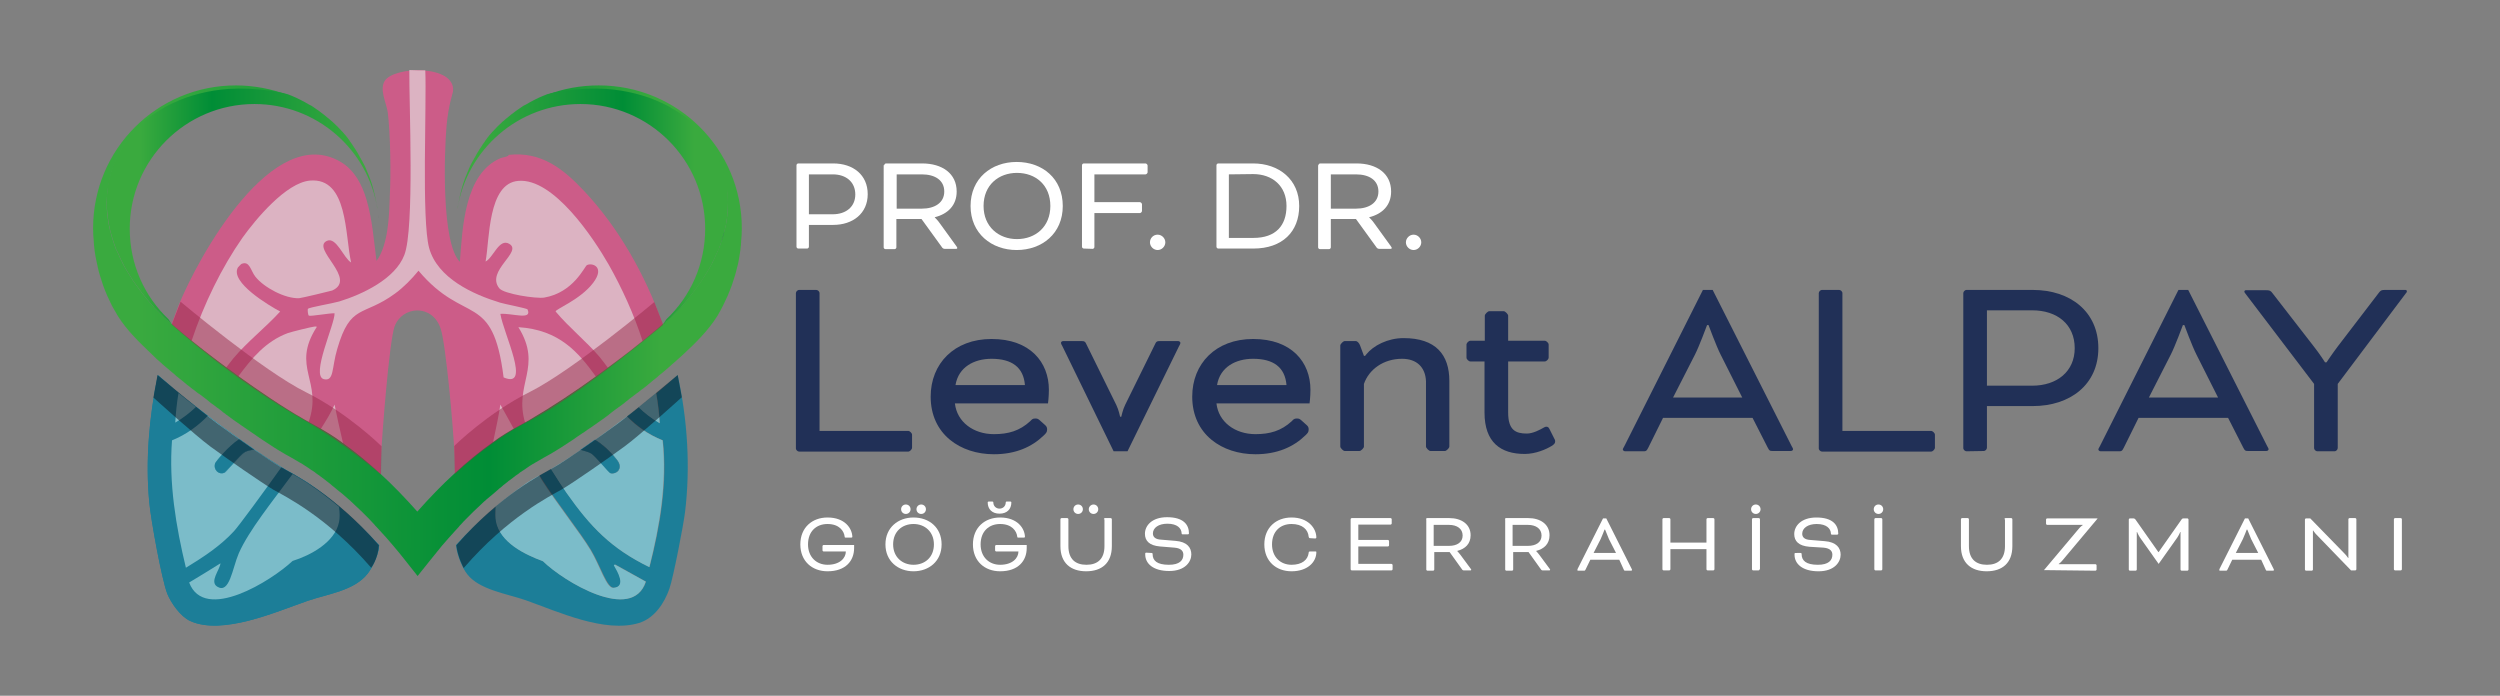 <?xml version="1.0" encoding="utf-8"?>
<!-- Generator: Adobe Illustrator 28.0.0, SVG Export Plug-In . SVG Version: 6.00 Build 0)  -->
<svg version="1.1" id="katman_1" xmlns="http://www.w3.org/2000/svg" xmlns:xlink="http://www.w3.org/1999/xlink" x="0px" y="0px"
	 viewBox="0 0 845.9 235.4" style="enable-background:new 0 0 845.9 235.4;" xml:space="preserve">
<rect x="0" y="0" width="845.9" height="235.4" fill="#808080" stroke="none"/>
<style type="text/css">
	.st0{display:none;}
	.st1{display:inline;fill:#C5C7D6;}
	.st2{display:inline;fill:#A7B2C7;}
	.st3{display:inline;fill:#6F8AAC;}
	.st4{display:inline;fill:#8DA0BB;}
	.st5{display:inline;fill:#476B97;}
	.st6{display:inline;fill:#E1E0EC;}
	.st7{display:inline;fill:#F5F5FB;}
	.st8{display:inline;fill:#ECDAE1;}
	.st9{fill:url(#SVGID_1_);}
	.st10{fill:#E55680;}
	.st11{fill:#FFFFFF;}
	.st12{fill:#213057;}
	.st13{fill:#1C7E98;}
	.st14{fill:#CC5C88;}
	.st15{fill:#182948;}
	.st16{fill:#DCB3C2;}
	.st17{fill:#7BBCC9;}
	.st18{fill:url(#SVGID_00000150805871054037976600000012425806185961461400_);}
	.st19{opacity:0.5;fill:#992A4B;enable-background:new    ;}
	.st20{opacity:0.5;fill:#0A0F18;enable-background:new    ;}
	.st21{fill:url(#SVGID_00000008137010632590406320000014482875817225470865_);}
	.st22{fill:url(#SVGID_00000180349025095688348140000001233891049722818438_);}
	.st23{fill:url(#SVGID_00000093877292119472067150000001056039605724156600_);}
	.st24{fill:url(#SVGID_00000132059174129486836590000015701604937641947811_);}
</style>
<g id="Background_00000106107548056024811820000000992790664532207295_" class="st0">
	<path class="st1" d="M671.4,151.5c0.9,6.6,3.3,1.7,6.8,3.2c3.4,1.4,11.3,10.1,23.2,12c8.5,11.6,24.7,7.1,32.8,19.2
		c1.7,0.9,4.8-0.9,13.6,4c17.1,13.3,37.9,22.6,54,38c0.2,0.2,1.4,3.8,1.6,4c9.5,9.2,30.4,29.3,37.6,37.6c0.9,1,3.9,8.3,5.6,10.4
		c2.1,2.5,7,1.1,8,10.4c13.1,8.3,18.6,27.5,30.4,36c9.4,22.8,25.2,42.4,28.8,67.1c7.7,9.7,9.4,22.4,10.4,23.2c4.5,3.7,1.9-6.2,5.6-6
		c0.1,103.4,0.1,206.7,0,310.1c-1,0.1-2.3-0.2-2.8,0c-6.4,2.8-33,53.7-38.8,63.5c-18,21.5-33,44.9-48.8,67.9c-2.8,3.2-4,3.9-8,1.2
		c4.5-13.3,17.3-78.9,19.2-94.7c16.4-134.8-30.2-294.7-123.9-394.8c-26-27.9-53.2-49.4-93.5-45.2c-1,0.4-1,0.4-2,0.8
		c-8.3-9.3-14.4-6.1-24-11.2c-4.6,0.4-7.6,19.5-11.2-2.4c-8.7,2.4-8.5-6.2-24.8-7.2c-4-6.5-9.1-5-11.2-6.4c-5.8-4,0.2-9.9-3.6-9.6
		c2.4-26.9,7.8-40.6,8-42.8c2.7-32.9-73.8-31.1-84.7-12c-6.2,10.9,2.3,26.4,4,38.4c3.5,25.2,4.1,76.5,3.2,102.7
		c-4.4-1.1-1.3,5.2-2.8,6.4c-0.6,0.5-7.2-8.9-14.4-5.6c-0.7,0.3-3.9,9-11.6,4c-5.5-18.2-14.5-36.3-31.6-46.4
		c-84.1-49.7-175.3,116-200.2,177c-29.8,73-44,163.7-36.8,242.2c1.9,20.9,15.3,95.3,22.4,113.1c0.4,1-2.6,3.2-2.8,3.2
		c-2.8,0.1-32.8-37.6-36.4-42.8c-3.1-4.5-32.8-52.8-34.4-55.9c-7.6-15.4-18.6-53.9-20.8-55.9c-1.3-1.3-5.2-1.9-6.4,1.2
		c-0.1-99.9-0.1-199.8,0-299.7c7.4-5.3,5.2-11.2,5.6-12.4c5.4-14.7,14.1-28,18.4-43.2c8.4-13.6,16.9-26.7,24.8-40
		c21.8-26.5,41.3-55.5,66.7-78.7c3-2.8,33.9-27.5,36.8-29.6c2.6-1.8,31.1-19.9,32.8-20.8c7.9-4.3,23.5-9.9,32-13.6
		c2.2-0.9,3.5-3,4-3.2c0.9-0.4,3.9,0.4,4.8,0c10-4.2,19.7-8.2,28.8-13.6c1.3-0.8,5.3,0.2,4.4-3.2C470.5,151.5,571,151.5,671.4,151.5
		z"/>
	<path class="st1" d="M581.9,835.7c15.3,19.2,49.5,23.9,72.3,32c40,14.1,97.1,40.8,139.5,28c-0.2,1.6,0.3,4.4,0,5.2
		c-2.6,6.2-72.6,43.2-83.5,48.4c-2.7,1.3-7.6,1.4-8,1.6c-13.1,6-25.9,13.7-39.6,19.2c-99.1,0.1-198.2,0.1-297.3,0
		c0-5.3-8.1-5.1-10.8-6.4c-9.8-4.7-22.3-13.4-34.4-17.6c-15.6-14.6-23.1-10.4-28-18.4c-13.5-2.3-17.9-8.3-21.6-10.4
		c-0.8-0.4-11.2-4.1-16-7.2c-3.2-2.1-19-13.9-14.8-16.8c40.1,18.2,106.1-11.1,145.1-24.8c25.5-8.9,57.2-12.3,73.9-33.6
		c8-3,20.7,1.6,33.2-3.2c5.9,5.1,11.8,4.7,19.2,3.2c6.1,3.5,29.9,2.3,38.4,0C560.4,836.6,570.9,836.6,581.9,835.7z"/>
	<path class="st2" d="M929.6,720.6c0,27.4,0,54.9,0,82.3c-8.5,6.6-12.9,17.4-18.4,25.2c-31.3,44.4-78.1,97.6-123.5,127.5
		c-7,4.6-18.9,9.6-22.8,14.4c-34.1,0-68.2,0-102.3,0c13.6-5.5,26.4-13.1,39.6-19.2c0.4-0.2,5.3-0.3,8-1.6c11-5.1,81-42.1,83.5-48.4
		c0.3-0.8-0.2-3.6,0-5.2c19-5.7,31.5-24.4,37.6-42.4c4,2.7,5.2,2,8-1.2c15.7-23,30.7-46.4,48.7-67.9c5.8-9.8,32.4-60.7,38.8-63.5
		C927.2,720.4,928.5,720.7,929.6,720.6z"/>
	<path class="st2" d="M370.1,151.5c0.9,3.4-3.1,2.4-4.4,3.2c-9.1,5.4-18.8,9.4-28.8,13.6c-0.9,0.4-3.9-0.4-4.8,0
		c-0.5,0.2-1.8,2.3-4,3.2c-8.4,3.7-24.1,9.3-32,13.6c-1.7,0.9-30.2,19-32.8,20.8c-2.9,2-33.7,26.8-36.8,29.6
		c-25.4,23.3-45,52.2-66.7,78.7c-7.9,13.3-16.4,26.4-24.8,40c-4.3,15.1-13,28.5-18.4,43.2c-0.4,1.2,1.8,7.1-5.6,12.4
		c0-32,0-63.9,0-95.9c5.1-2.4,10.4-16.1,15.2-23.6c19.1-30.2,54.2-72.3,81.9-94.7c13.1-10.6,44.8-30.3,55.1-39.2
		c1.5-1.2,2.7-2.8,2.8-4.8C300.8,151.5,335.4,151.6,370.1,151.5z"/>
	<path class="st2" d="M772.1,151.5c-0.5,2.3,4.2,6.6,6,8c16.3,12.7,35.1,22.8,51.2,36c6.9,5.7,34.2,31.3,40.4,38
		c16.8,18.2,45,55.5,54.3,78.3c2.8,2.2,2.8,2.2,5.6,4.4c0,25.3,0,50.6,0,75.9c-6.5,3.5-4.7-4.8-5.6-6.8
		c-12.5-26.2-27-51.6-41.6-76.7c-16.9-23.4-33.4-46.4-53.2-66.7c-21.3-19.9-43.6-37.1-67.9-52.8c-7.7-4-58.3-30.3-60.7-32.8
		c-1-1-1.4-3.3-1.2-4.8C723.6,151.6,747.9,151.5,772.1,151.5z"/>
	<path class="st2" d="M345.3,970c-24.5,0-49,0-73.5,0c-1.5-4.4-9.5-7-13.2-9.6c-49.5-34.8-95.3-78.5-126.7-130.7
		c-7-11.6-13.2-31.8-20.8-33.2c0-22.9,0-45.8,0-68.7c8.5,1.9,12.5,21.9,19.2,34.8c16.2,29,34.8,56.2,54.3,83.1
		c17.5,17.7,31.6,38.1,49.2,55.5c21.4,15.9,48.6,33.5,71.9,46.4C314.8,952.6,339.3,960.9,345.3,970z"/>
	<path class="st3" d="M239.8,970c-21.3,0-42.6,0.1-63.9,0c-20.7-16.4-37.9-32.5-53.6-54c-2.9-3.9-4.7-12.1-11.2-13.2
		c-0.1-23.4,0-46.9,0-70.3c6.4,1.1,12,17.3,18.4,26.8c6.5,9.6,29.4,38.4,37.6,47.2C189.1,930.2,216.2,948.4,239.8,970z"/>
	<path class="st3" d="M929.6,838.9c0,21.3,0.1,42.6,0,63.9c-12.8,13.1-23.3,29-36.8,42c-9.5,9.2-20.3,16.6-29.6,25.2
		c-21.3,0.1-42.6,0-63.9,0c2-4.4,7.8-5.3,11.6-8c16.7-11.6,58.1-51.5,72.3-67.5c9.8-14.2,22-26.6,32.8-40
		C918.8,851,920.8,842.5,929.6,838.9z"/>
	<path class="st3" d="M873.6,151.5c3.3,10.3,25.8,27.1,36,38.8c8.5,9.8,13.6,22.8,20,23.6c0.1,21.6,0,43.2,0,64.7
		c-5.1-0.3-13.5-17.6-19.2-25.2c-14.7-19.5-42.5-48.3-61.1-64.3c-11.7-10.1-36.8-25.1-43.6-37.6C828.3,151.6,851,151.4,873.6,151.5z
		"/>
	<path class="st3" d="M232.6,151.5c-9.9,13.8-29.4,25.4-41.2,36c-7.6,6.8-32.6,31.1-38.8,38c-9.3,10.5-30.2,38.5-37.6,51.2
		c-2,1.4-2,1.4-4,2.8c0-22.9-0.1-45.8,0-68.7c7.3-4.7,12.5-14.7,18.4-21.2c12.2-13.3,27.2-24.4,39.2-38
		C190,151.4,211.3,151.6,232.6,151.5z"/>
	<path class="st4" d="M929.6,838.9c-8.8,3.6-10.8,12.1-13.6,15.6c-10.8,13.4-23,25.7-32.8,40c-14.2,16.1-55.6,55.9-72.3,67.5
		c-3.8,2.7-9.6,3.6-11.6,8c-11.5,0-22.9,0-34.4,0c3.9-4.8,15.8-9.8,22.8-14.4c45.4-29.9,92.2-83.1,123.5-127.5
		c5.5-7.8,9.9-18.5,18.4-25.2C929.5,814.9,929.6,826.9,929.6,838.9z"/>
	<path class="st4" d="M271.8,970c-10.7,0-21.3,0-32,0c-23.6-21.6-50.7-39.7-72.7-63.5c-8.1-8.8-31.1-37.5-37.6-47.2
		c-6.4-9.5-12-25.7-18.4-26.8c0-12,0-24,0-36c7.6,1.4,13.8,21.6,20.8,33.2c31.4,52.2,77.2,95.9,126.7,130.7
		C262.3,963,270.3,965.6,271.8,970z"/>
	<path class="st4" d="M805.7,151.5c6.7,12.4,31.9,27.5,43.6,37.6c18.6,16.1,46.4,44.9,61.1,64.3c5.7,7.5,14.1,24.9,19.2,25.2
		c0,12.5,0,25,0,37.6c-2.8-2.2-2.8-2.2-5.6-4.4c-9.4-22.8-37.5-60.2-54.3-78.3c-6.2-6.7-33.4-32.3-40.4-38
		c-16.1-13.1-34.9-23.2-51.2-36c-1.8-1.4-6.5-5.7-6-8C783.3,151.5,794.5,151.5,805.7,151.5z"/>
	<path class="st4" d="M266.2,151.5c-0.1,2-1.3,3.6-2.8,4.8c-10.4,8.8-42.1,28.6-55.1,39.2c-27.7,22.4-62.9,64.5-81.9,94.7
		c-4.7,7.5-10.1,21.2-15.2,23.6c0-11.5,0-22.9,0-34.4c2-1.4,2-1.4,4-2.8c7.4-12.7,28.3-40.7,37.6-51.2c6.1-6.9,31.1-31.2,38.8-38
		c11.8-10.5,31.3-22.2,41.2-36C243.8,151.5,255,151.5,266.2,151.5z"/>
	<path class="st1" d="M699.4,151.5c-0.2,1.4,0.2,3.8,1.2,4.8c2.4,2.4,53,28.8,60.7,32.8c24.4,15.7,46.6,32.8,67.9,52.8
		c19.8,20.3,36.2,43.4,53.2,66.7c14.5,25.1,29.1,50.5,41.6,76.7c0.9,2-0.9,10.3,5.6,6.8c0,6.1,0,12.3,0,18.4c-3.7-0.2-1.1,9.7-5.6,6
		c-1-0.8-2.6-13.4-10.4-23.2c-3.6-24.8-19.4-44.3-28.8-67.1c-11.8-8.4-17.3-27.7-30.4-36c-1-9.3-5.9-7.9-8-10.4
		c-1.7-2.1-4.7-9.4-5.6-10.4c-7.1-8.3-28.1-28.4-37.6-37.6c-0.2-0.2-1.4-3.8-1.6-4c-16.1-15.4-36.9-24.7-54-38
		c-8.8-4.9-11.9-3.1-13.6-4c-8.1-12.1-24.2-7.6-32.8-19.2c-11.9-1.8-19.8-10.6-23.2-12c-3.5-1.5-5.9,3.4-6.8-3.2
		C680.7,151.5,690,151.5,699.4,151.5z"/>
	<path class="st1" d="M211.8,859.7c4.6,11.7,16.2,28.2,28,33.6c-4.2,2.9,11.6,14.7,14.8,16.8c4.7,3.1,15.2,6.8,16,7.2
		c3.7,2,8.1,8.1,21.6,10.4c4.9,7.9,12.4,3.8,28,18.4c12.1,4.2,24.5,12.9,34.4,17.6c2.7,1.3,10.8,1,10.8,6.4c-6.7,0-13.3,0-20,0
		c-6-9.1-30.5-17.4-39.6-22.4c-23.3-12.9-50.5-30.5-71.9-46.4c-17.5-17.5-31.6-37.9-49.2-55.5c-19.5-26.9-38.1-54.1-54.3-83.1
		c-6.7-12.9-10.7-32.9-19.2-34.8c0-6.1,0-12.3,0-18.4c1.2-3.1,5-2.5,6.4-1.2c2.2,2.1,13.2,40.5,20.8,55.9
		c1.6,3.2,31.2,51.5,34.4,55.9c3.6,5.1,33.6,42.8,36.4,42.8C209.2,862.9,212.2,860.7,211.8,859.7z"/>
	<path class="st5" d="M929.6,902.8c-0.1,22.4,0.1,44.8,0,67.1c-22.1,0.1-44.2-0.1-66.3,0c9.2-8.6,20.1-16,29.6-25.2
		C906.2,931.8,916.7,915.9,929.6,902.8z"/>
	<path class="st5" d="M175.9,970c-21.6-0.1-43.2,0.1-64.7,0c-0.1-22.4,0.1-44.8,0-67.1c6.5,1.1,8.3,9.2,11.2,13.2
		C137.9,937.4,155.2,953.6,175.9,970z"/>
	<path class="st5" d="M873.6,151.5c18.6,0.1,37.3-0.1,55.9,0c0.1,20.8-0.1,41.6,0,62.3c-6.4-0.8-11.5-13.8-20-23.6
		C899.4,178.6,876.9,161.8,873.6,151.5z"/>
	<path class="st5" d="M168.7,151.5c-11.9,13.6-27,24.7-39.2,38c-5.9,6.5-11,16.5-18.4,21.2c0.1-19.7-0.1-39.4,0-59.1
		C130.3,151.5,149.5,151.6,168.7,151.5z"/>
	<path class="st1" d="M633,318.6c0.4,2.2-7,2.7-10,4c-44.8,18.9-47.2,86.5-50.4,127.9c-23.1-23.2-19.4-134.2-16.4-167.8
		c3.8-0.3-2.2,5.6,3.6,9.6c2.1,1.4,7.2-0.1,11.2,6.4c16.3,0.9,16,9.6,24.8,7.2c3.6,21.9,6.6,2.8,11.2,2.4c9.6,5.1,15.6,1.9,24,11.2
		C632,319,632,319,633,318.6z"/>
	<path class="st6" d="M486.8,368.9c-0.9,25.1-1.7,60.6-16.4,80.7c-3.4-25.4-4.9-51.3-12.4-75.9c7.7,5,10.8-3.7,11.6-4
		c7.2-3.3,13.7,6.1,14.4,5.6C485.5,374.1,482.4,367.9,486.8,368.9z"/>
	<path class="st1" d="M568.3,802.9c1.6,9.7,7.5,25.1,13.6,32.8c-11,0.9-21.5,0.9-32.4-0.8c-8.4,2.3-32.2,3.5-38.4,0
		c-7.4,1.5-13.3,1.9-19.2-3.2c-12.5,4.8-25.2,0.2-33.2,3.2c5.9-7.5,11.8-20.2,13.6-29.6c10.9-3,23.4-2.4,34.8-2.4
		c15.2,0.1,37.8,2.4,50.4,2.4c0.4,0,1.7-1.3,7.2-1.6C565.7,803.7,566.8,807.1,568.3,802.9z"/>
	<path class="st6" d="M566.7,774.2c0.3,9.6,0,19.3,1.6,28.8c-1.5,4.2-2.6,0.7-3.6,0.8c-5.5,0.3-6.8,1.6-7.2,1.6
		c-12.5,0-35.1-2.3-50.4-2.4c-11.4,0-23.9-0.6-34.8,2.4c4-21.1,2-84.4,3.2-112.7c1.7-0.5,2.9-9,6.4-13.2c-4-10.5,3.4-5.9,8.4-6.8
		c0.4-0.1,3.7-2.4,4-2.4c16.4-1.7,46.1,2.5,64.7,0.8c4.2,2.9-0.6,8.1,5.2,10c1.1,25.8-1,51.7,0,77.5
		C564.5,764,565,775.3,566.7,774.2z"/>
	<path class="st7" d="M566.7,774.2c-1.7,1.1-2.2-10.1-2.4-15.6c-1-25.8,1.1-51.8,0-77.5c-5.8-1.9-1-7.1-5.2-10
		c-18.7,1.7-48.4-2.5-64.7-0.8c-0.3,0-3.6,2.3-4,2.4c-5,0.9-12.3-3.7-8.4,6.8c-3.4,4.1-4.7,12.7-6.4,13.2
		c1.1-27,10.3-144.1,16.8-162.6c9-25.6,46.6-28.5,56.7,2.4c6.4,19.5,15.7,124,16.8,150.3C567.2,713.1,565.7,743.7,566.7,774.2z"/>
	<path class="st8" d="M509.5,229.9c6.1-1.1,34.3-1.4,30.8,10c-1.8,5.7-37.7,4.9-39.2,0.8C499.2,235,504.3,230.8,509.5,229.9z"/>
</g>
<linearGradient id="SVGID_1_" gradientUnits="userSpaceOnUse" x1="-150.8" y1="-429.9" x2="-150.8" y2="-429.9" gradientTransform="matrix(1 0 0 -1 0 238)">
	<stop  offset="6.788467e-02" style="stop-color:#2FAC66"/>
	<stop  offset="0.611" style="stop-color:#006633"/>
	<stop  offset="0.875" style="stop-color:#008D36"/>
</linearGradient>
<path class="st9" d="M-150.8,667.9"/>
<g>
	<path class="st10" d="M155,69.8c-0.1,0.4-0.1,0.8-0.2,1.2c0,0,0,0,0,0.1C154.8,70.9,154.9,70.5,155,69.8z"/>
	<g>
		<path class="st11" d="M270.1,84.1c-0.3,0-0.6-0.3-0.6-0.6V55.9c0-0.3,0.3-0.6,0.6-0.6h11.8c6.8,0,11.7,3.9,11.7,10.4
			s-5,10.4-11.7,10.4h-8.2v7.4c0,0.3-0.3,0.6-0.6,0.6C273.1,84.1,270.1,84.1,270.1,84.1z M273.7,59v13.5h8.1c4.4,0,7.6-2.5,7.6-6.7
			s-3.1-6.8-7.6-6.8H273.7z"/>
		<path class="st11" d="M299.2,55.9c0-0.3,0.3-0.6,0.6-0.6H312c6.8,0,11.7,3.4,11.7,9.5c0,4.7-3,7.6-7.4,8.7v0.1c0,0,1,0.9,1.8,2.1
			l5.5,7.6c0.3,0.4,0.3,0.5,0.3,0.6c0,0.2-0.1,0.3-0.4,0.3h-3.9c-0.2,0-0.5-0.1-0.7-0.3l-7.1-9.8h-8.5v9.6c0,0.3-0.3,0.6-0.6,0.6
			h-3.1c-0.3,0-0.6-0.3-0.6-0.6V55.9L299.2,55.9L299.2,55.9z M303.4,59v11.6h8.5c4.4,0,7.6-2,7.6-5.8c0-3.8-3.1-5.8-7.6-5.8
			C311.9,59,303.4,59,303.4,59z"/>
		<path class="st11" d="M359.6,69.7c0,9.3-7,14.9-15.6,14.9c-8.5,0-15.6-5.6-15.6-14.9s7-14.9,15.6-14.9
			C352.7,54.8,359.6,60.4,359.6,69.7z M332.8,69.7c0,7,5.1,11.2,11.3,11.2c6.3,0,11.3-4.2,11.3-11.2c0-7.1-5-11.2-11.3-11.2
			C337.9,58.5,332.8,62.6,332.8,69.7z"/>
		<path class="st11" d="M366.7,84.1c-0.3,0-0.6-0.3-0.6-0.6V55.9c0-0.3,0.3-0.6,0.6-0.6h20.9c0.3,0,0.7,0.4,0.7,0.7v2.3
			c0,0.3-0.4,0.7-0.7,0.7h-17.3v9.4h15.4c0.3,0,0.7,0.4,0.7,0.7v2.3c0,0.3-0.4,0.7-0.7,0.7h-15.4v11.5c0,0.3-0.3,0.6-0.6,0.6
			L366.7,84.1L366.7,84.1z"/>
		<path class="st11" d="M391.7,79.4c1.4,0,2.6,1.2,2.6,2.6s-1.2,2.6-2.6,2.6c-1.4,0-2.6-1.2-2.6-2.6S390.2,79.4,391.7,79.4z"/>
		<path class="st11" d="M412.2,84.1c-0.3,0-0.6-0.3-0.6-0.6V55.9c0-0.3,0.3-0.6,0.6-0.6H424c8.8,0,15.6,5.5,15.6,14.4
			c0,8.7-5.7,14.4-15.5,14.4C424.1,84.1,412.2,84.1,412.2,84.1z M415.8,59v21.5h8.3c7.6,0,11.2-4.2,11.2-10.8
			c0-6.8-4.8-10.8-11.3-10.8L415.8,59L415.8,59z"/>
		<path class="st11" d="M446.1,55.9c0-0.3,0.3-0.6,0.6-0.6H459c6.8,0,11.7,3.4,11.7,9.5c0,4.7-3,7.6-7.4,8.7v0.1c0,0,1,0.9,1.8,2.1
			l5.5,7.6c0.3,0.4,0.3,0.5,0.3,0.6c0,0.2-0.1,0.3-0.4,0.3h-3.9c-0.2,0-0.5-0.1-0.7-0.3l-7.1-9.8h-8.5v9.6c0,0.3-0.3,0.6-0.6,0.6
			h-3.1c-0.3,0-0.6-0.3-0.6-0.6V55.9L446.1,55.9L446.1,55.9z M450.3,59v11.6h8.5c4.4,0,7.6-2,7.6-5.8c0-3.8-3.1-5.8-7.6-5.8
			C458.8,59,450.3,59,450.3,59z"/>
		<path class="st11" d="M478.3,79.4c1.4,0,2.6,1.2,2.6,2.6s-1.2,2.6-2.6,2.6c-1.4,0-2.6-1.2-2.6-2.6S476.9,79.4,478.3,79.4z"/>
	</g>
	<g>
		<path class="st12" d="M277.3,145.8h30c0.5,0,1.3,0.7,1.3,1.3v4.4c0,0.5-0.7,1.3-1.3,1.3h-36.9c-0.5,0-1.1-0.5-1.1-1.1V99.2
			c0-0.5,0.5-1.1,1.1-1.1h5.8c0.5,0,1.1,0.5,1.1,1.1V145.8z"/>
		<path class="st12" d="M353.7,143.9c0.5,0.5,0.6,0.8,0.6,1.5c0,0.9-0.5,1.3-1.1,1.9c-4,3.9-9.5,6.4-16.9,6.4
			c-11.3,0-21.4-6.7-21.4-19.5c0-11.1,7.9-19.5,20.6-19.5c13.1,0,19.4,7.9,19.4,17.2c0,2.4-0.3,4.6-0.3,4.6h-31.5
			c0.7,6.3,6.3,10.4,13.2,10.4c4.9,0,8.7-1.1,12.3-4.4c0.5-0.5,0.7-0.9,1.7-0.9c0.8,0,1,0.2,1.5,0.6L353.7,143.9z M323.3,130.3h23.5
			c-0.5-6.1-4.5-8.9-11.3-8.9C329.6,121.4,324.3,124.2,323.3,130.3z"/>
		<path class="st12" d="M359.5,117.2c-0.2-0.4-0.5-0.8-0.5-1.2c0-0.3,0.3-0.6,0.8-0.6h6c1.1,0,1.4,0.1,1.9,1.3l10,20.3
			c0.8,1.6,1.3,4,1.3,4h0.4c0,0,0.5-2.4,1.3-4l10-20.3c0.5-1.2,0.8-1.3,1.9-1.3h6c0.5,0,0.8,0.4,0.8,0.6c0,0.4-0.3,0.8-0.5,1.2
			l-17.4,35.5h-4.7L359.5,117.2z"/>
		<path class="st12" d="M442.2,143.9c0.5,0.5,0.6,0.8,0.6,1.5c0,0.9-0.5,1.3-1.1,1.9c-4,3.9-9.5,6.4-16.9,6.4
			c-11.3,0-21.4-6.7-21.4-19.5c0-11.1,7.9-19.5,20.6-19.5c13.1,0,19.4,7.9,19.4,17.2c0,2.4-0.3,4.6-0.3,4.6h-31.5
			c0.7,6.3,6.3,10.4,13.2,10.4c4.9,0,8.7-1.1,12.3-4.4c0.5-0.5,0.7-0.9,1.7-0.9c0.8,0,1,0.2,1.5,0.6L442.2,143.9z M411.8,130.3h23.5
			c-0.5-6.1-4.5-8.9-11.3-8.9C418.1,121.4,412.8,124.2,411.8,130.3z"/>
		<path class="st12" d="M474.4,121.4c-6.3,0-11.2,3.6-12.9,8.5v21.2c0,0.5-1,1.5-1.5,1.5h-5c-0.5,0-1.5-1-1.5-1.5v-34.2
			c0-0.5,1-1.5,1.5-1.5h3.7c0.6,0,1.2,0.7,1.5,1.5l1.3,3.5h0.4l0.4-0.5c2.4-3,7.3-5.5,12.6-5.5c10.9,0,15.5,5.6,15.5,14.5v22.2
			c0,0.5-1,1.5-1.5,1.5H484c-0.5,0-1.5-1-1.5-1.5V129C482.3,124.3,479.4,121.4,474.4,121.4z"/>
		<path class="st12" d="M497.5,122.3c-0.5,0-1.3-0.7-1.3-1.3v-4.4c0-0.5,0.7-1.3,1.3-1.3h4.9v-8.5c0-0.5,1-1.5,1.5-1.5h4.9
			c0.5,0,1.5,1,1.5,1.5v8.5h12.4c0.5,0,1.3,0.7,1.3,1.3v4.4c0,0.5-0.7,1.3-1.3,1.3h-12.4v17.3c0,5.9,2.5,7.1,6.3,7.1
			c2.1,0,4.5-1.3,5.9-2.1c0.9-0.5,1.5-0.1,1.8,0.6l1.5,3c0.3,0.5,0.4,0.7,0.4,1.2c0,0.6-0.4,1-1.2,1.5c-1.8,1.1-5.4,2.7-9.1,2.7
			c-8.1,0-13.6-3.9-13.6-14v-17.3L497.5,122.3L497.5,122.3z"/>
		<path class="st12" d="M593,141.4h-30.3l-5,10.1c-0.6,1.2-0.8,1.2-1.9,1.2h-5.9c-0.5,0-0.8-0.4-0.8-0.6c0-0.3,0.3-0.7,0.5-1.1
			l26.6-52.9h3.3l26.7,52.8c0.2,0.4,0.5,0.8,0.5,1.1c0,0.3-0.3,0.6-0.8,0.6H600c-1.1,0-1.3,0-1.9-1.2L593,141.4z M566.1,134.5h23.4
			l-7.3-14.5c-1.4-2.7-4.1-10-4.1-10h-0.5c0,0-2.7,7.3-4.1,10L566.1,134.5z"/>
		<path class="st12" d="M623.4,145.8h30c0.5,0,1.3,0.7,1.3,1.3v4.4c0,0.5-0.7,1.3-1.3,1.3h-36.9c-0.5,0-1.1-0.5-1.1-1.1V99.2
			c0-0.5,0.5-1.1,1.1-1.1h5.8c0.5,0,1.1,0.5,1.1,1.1L623.4,145.8L623.4,145.8z"/>
		<path class="st12" d="M665.4,152.7c-0.5,0-1.1-0.5-1.1-1.1V99.2c0-0.5,0.5-1.1,1.1-1.1h22.4c12.8,0,22.2,7.4,22.2,19.7
			c0,12.3-9.5,19.6-22.2,19.6h-15.5v14.1c0,0.5-0.5,1.1-1.1,1.1L665.4,152.7L665.4,152.7L665.4,152.7z M672.3,105v25.5h15.3
			c8.4,0,14.4-4.8,14.4-12.7c0-8-5.9-12.8-14.4-12.8C687.6,105,672.3,105,672.3,105z"/>
		<path class="st12" d="M753.9,141.4h-30.3l-5,10.1c-0.6,1.2-0.8,1.2-1.9,1.2h-5.9c-0.5,0-0.8-0.4-0.8-0.6c0-0.3,0.3-0.7,0.5-1.1
			l26.6-52.9h3.3l26.7,52.8c0.2,0.4,0.5,0.8,0.5,1.1c0,0.3-0.3,0.6-0.8,0.6h-5.9c-1.1,0-1.3,0-1.9-1.2L753.9,141.4z M727.1,134.5
			h23.4l-7.3-14.5c-1.4-2.7-4.1-10-4.1-10h-0.5c0,0-2.7,7.3-4.1,10L727.1,134.5z"/>
		<path class="st12" d="M759.8,99.4c-0.3-0.4-0.4-0.5-0.4-0.7c0-0.3,0.2-0.5,0.5-0.5h6.9c1.1,0,1.5,0.1,2.2,1.1l13.8,17.8
			c2,2.5,3.9,5.5,3.9,5.5h0.5c0,0,2-3,3.9-5.5l13.7-17.9c0.7-1,1.1-1.1,2.2-1.1h6.9c0.4,0,0.5,0.3,0.5,0.5s-0.1,0.4-0.4,0.7
			l-23,30.6v21.7c0,0.5-0.5,1.1-1.1,1.1h-5.8c-0.5,0-1.1-0.5-1.1-1.1v-21.7L759.8,99.4z"/>
	</g>
	<g>
		<path class="st11" d="M289,185.4c0,4.4-2.9,7.9-9,7.9c-5.2,0-9.2-3.4-9.2-9.1s4-9.1,9.2-9.1c5.9,0,8.3,3.7,8.4,6.5
			c0,0.2-0.1,0.3-0.4,0.3h-1.9c-0.1,0-0.3,0-0.3-0.3c-0.2-1.9-1.8-4.3-5.8-4.3c-3.8,0-6.6,2.5-6.6,6.9c0,4.3,2.9,6.9,6.6,6.9
			c4.2,0,6.2-2.3,6.2-4.5h-7.5c-0.2,0-0.4-0.2-0.4-0.4v-1.4c0-0.2,0.2-0.4,0.4-0.4H289L289,185.4L289,185.4z"/>
		<path class="st11" d="M318.6,184.2c0,5.7-4.3,9.1-9.5,9.1s-9.5-3.4-9.5-9.1s4.3-9.1,9.5-9.1C314.4,175.1,318.6,178.5,318.6,184.2z
			 M302.2,184.2c0,4.3,3.1,6.9,6.9,6.9c3.9,0,6.9-2.6,6.9-6.9s-3.1-6.9-6.9-6.9S302.2,179.8,302.2,184.2z M306.5,170.7
			c0.9,0,1.6,0.7,1.6,1.6s-0.7,1.6-1.6,1.6c-0.9,0-1.6-0.7-1.6-1.6S305.6,170.7,306.5,170.7z M311.7,170.7c0.9,0,1.6,0.7,1.6,1.6
			s-0.7,1.6-1.6,1.6c-0.9,0-1.6-0.7-1.6-1.6S310.8,170.7,311.7,170.7z"/>
		<path class="st11" d="M347.4,185.4c0,4.4-2.9,7.9-9,7.9c-5.2,0-9.2-3.4-9.2-9.1s4-9.1,9.2-9.1c5.9,0,8.3,3.7,8.4,6.5
			c0,0.2-0.1,0.3-0.4,0.3h-1.9c-0.1,0-0.3,0-0.3-0.3c-0.2-1.9-1.8-4.3-5.8-4.3c-3.8,0-6.6,2.5-6.6,6.9c0,4.3,2.9,6.9,6.6,6.9
			c4.2,0,6.2-2.3,6.2-4.5h-7.5c-0.2,0-0.4-0.2-0.4-0.4v-1.4c0-0.2,0.2-0.4,0.4-0.4h10.3L347.4,185.4L347.4,185.4z M334.2,170
			c0-0.2,0.2-0.3,0.3-0.3h1.3c0.1,0,0.3,0.1,0.3,0.3c0,1.2,0.9,2.1,2.1,2.1s2.1-0.9,2.1-2.1c0-0.1,0.1-0.3,0.3-0.3h1.3
			c0.1,0,0.3,0.1,0.3,0.3c0,2.3-1.5,3.8-4,3.8S334.2,172.3,334.2,170z"/>
		<path class="st11" d="M373.5,175.7c0-0.2,0.2-0.4,0.4-0.4h1.9c0.2,0,0.4,0.2,0.4,0.4v9.1c0,5.7-3.4,8.5-8.7,8.5
			c-5.2,0-8.7-2.8-8.7-8.5v-9.1c0-0.2,0.2-0.4,0.4-0.4h1.9c0.2,0,0.4,0.2,0.4,0.4v9.1c0,4.3,2.3,6.3,6.1,6.3c3.8,0,6.1-2,6.1-6.3
			v-9.1H373.5z M364.8,170.7c0.9,0,1.6,0.7,1.6,1.6s-0.7,1.6-1.6,1.6c-0.9,0-1.6-0.7-1.6-1.6S363.9,170.7,364.8,170.7z M370,170.7
			c0.9,0,1.6,0.7,1.6,1.6s-0.7,1.6-1.6,1.6c-0.9,0-1.6-0.7-1.6-1.6S369.2,170.7,370,170.7z"/>
		<path class="st11" d="M389.6,187.1c0.3,0,0.4,0.1,0.4,0.4c0,2.2,1.5,3.6,5.5,3.6c3.6,0,4.9-1.5,4.9-3.4c0-1.1-0.6-2.2-3-2.4
			l-4.9-0.4c-3.6-0.3-5.1-1.9-5.1-4.3c0-2.7,2.3-5.6,7.5-5.6c5.5,0,7.4,2.5,7.4,5.5c0,0.1-0.1,0.3-0.4,0.3h-1.7
			c-0.3,0-0.4-0.1-0.4-0.5c-0.1-1.5-1.4-3.1-4.8-3.1c-3,0-4.9,1.4-4.9,3.3c0,1.1,0.7,2,2.8,2.1l4.8,0.4c4,0.3,5.4,2.3,5.4,4.6
			c0,2.4-2,5.6-7.5,5.6c-5.4,0-8.1-2.5-8.1-5.6v-0.3c0-0.2,0.1-0.3,0.4-0.3L389.6,187.1L389.6,187.1z"/>
		<path class="st11" d="M443.3,182.1c-0.3,0-0.4-0.1-0.5-0.5c-0.2-2.4-2.1-4.3-5.8-4.3c-3.8,0-6.6,2.5-6.6,6.9
			c0,4.3,2.9,6.9,6.6,6.9c3.6,0,5.5-1.7,5.8-4c0-0.4,0.1-0.5,0.5-0.5h1.6c0.2,0,0.5-0.1,0.5,0.2c0,3.5-3.1,6.5-8.4,6.5
			c-5.2,0-9.2-3.4-9.2-9.1s4-9.1,9.2-9.1c5.6,0,8.4,3.6,8.4,6.8c0,0.1-0.1,0.3-0.4,0.3L443.3,182.1L443.3,182.1z"/>
		<path class="st11" d="M459.6,185v5.8h11.2c0.2,0,0.4,0.2,0.4,0.4v1.4c0,0.2-0.2,0.4-0.4,0.4h-13.4c-0.2,0-0.4-0.2-0.4-0.4v-16.9
			c0-0.2,0.2-0.4,0.4-0.4h13.1c0.2,0,0.4,0.2,0.4,0.4v1.4c0,0.2-0.2,0.4-0.4,0.4h-10.9v5.2h10c0.2,0,0.4,0.2,0.4,0.4v1.4
			c0,0.2-0.2,0.4-0.4,0.4h-10V185L459.6,185z"/>
		<path class="st11" d="M482.5,175.7c0-0.2,0.2-0.4,0.4-0.4h7.5c4.1,0,7.2,2.1,7.2,5.8c0,2.9-1.8,4.6-4.5,5.3v0.1
			c0,0,0.6,0.6,1.1,1.3l3.4,4.6c0.2,0.2,0.2,0.3,0.2,0.4s-0.1,0.2-0.2,0.2h-2.4c-0.1,0-0.3-0.1-0.4-0.2l-4.3-6h-5.2v5.9
			c0,0.2-0.2,0.4-0.4,0.4H483c-0.2,0-0.4-0.2-0.4-0.4v-17L482.5,175.7L482.5,175.7z M485.1,177.6v7.1h5.2c2.7,0,4.6-1.2,4.6-3.5
			s-1.9-3.6-4.6-3.6H485.1z"/>
		<path class="st11" d="M509.2,175.7c0-0.2,0.2-0.4,0.4-0.4h7.5c4.1,0,7.2,2.1,7.2,5.8c0,2.9-1.8,4.6-4.5,5.3v0.1
			c0,0,0.6,0.6,1.1,1.3l3.4,4.6c0.2,0.2,0.2,0.3,0.2,0.4s-0.1,0.2-0.2,0.2h-2.4c-0.1,0-0.3-0.1-0.4-0.2l-4.3-6H512v5.9
			c0,0.2-0.2,0.4-0.4,0.4h-1.9c-0.2,0-0.4-0.2-0.4-0.4v-17L509.2,175.7L509.2,175.7z M511.8,177.6v7.1h5.2c2.7,0,4.6-1.2,4.6-3.5
			s-1.9-3.6-4.6-3.6H511.8z"/>
		<path class="st11" d="M547.9,189.4h-9.8l-1.6,3.3c-0.2,0.4-0.3,0.4-0.6,0.4H534c-0.2,0-0.3-0.1-0.3-0.2s0.1-0.2,0.1-0.4l8.6-17.1
			h1.1l8.6,17.1c0.1,0.1,0.1,0.3,0.1,0.4s-0.1,0.2-0.3,0.2H550c-0.4,0-0.4,0-0.6-0.4L547.9,189.4z M539.2,187.1h7.6l-2.4-4.7
			c-0.4-0.9-1.3-3.2-1.3-3.2h-0.2c0,0-0.9,2.4-1.3,3.2L539.2,187.1z"/>
		<path class="st11" d="M580.1,192.6c0,0.2-0.2,0.4-0.4,0.4h-1.9c-0.2,0-0.4-0.2-0.4-0.4v-6.8h-12.2v6.8c0,0.2-0.2,0.4-0.4,0.4h-1.9
			c-0.2,0-0.4-0.2-0.4-0.4v-16.9c0-0.2,0.2-0.4,0.4-0.4h1.9c0.2,0,0.4,0.2,0.4,0.4v7.9h12.2v-7.9c0-0.2,0.2-0.4,0.4-0.4h1.9
			c0.2,0,0.4,0.2,0.4,0.4L580.1,192.6L580.1,192.6z"/>
		<path class="st11" d="M594.1,170.7c0.9,0,1.6,0.7,1.6,1.6s-0.7,1.6-1.6,1.6s-1.6-0.7-1.6-1.6C592.5,171.4,593.2,170.7,594.1,170.7
			z M595.4,192.6c0,0.2-0.2,0.4-0.4,0.4h-1.8c-0.2,0-0.4-0.2-0.4-0.4v-16.9c0-0.2,0.2-0.4,0.4-0.4h1.9c0.2,0,0.4,0.2,0.4,0.4v16.9
			H595.4z"/>
		<path class="st11" d="M609.2,187.1c0.3,0,0.4,0.1,0.4,0.4c0,2.2,1.5,3.6,5.5,3.6c3.6,0,4.9-1.5,4.9-3.4c0-1.1-0.6-2.2-3-2.4
			l-4.8-0.3c-3.6-0.3-5.1-1.9-5.1-4.3c0-2.7,2.3-5.6,7.5-5.6c5.5,0,7.4,2.5,7.4,5.5c0,0.1-0.1,0.3-0.4,0.3h-1.7
			c-0.3,0-0.4-0.1-0.4-0.5c-0.1-1.5-1.4-3.1-4.8-3.1c-3,0-4.9,1.4-4.9,3.3c0,1.1,0.7,2,2.8,2.1l4.8,0.4c4,0.3,5.4,2.3,5.4,4.6
			c0,2.4-2,5.6-7.5,5.6c-5.4,0-8.1-2.5-8.1-5.6v-0.3c0-0.2,0.1-0.3,0.4-0.3L609.2,187.1L609.2,187.1z"/>
		<path class="st11" d="M635.6,170.7c0.9,0,1.6,0.7,1.6,1.6s-0.7,1.6-1.6,1.6s-1.6-0.7-1.6-1.6C634,171.4,634.7,170.7,635.6,170.7z
			 M636.9,192.6c0,0.2-0.2,0.4-0.4,0.4h-1.9c-0.2,0-0.4-0.2-0.4-0.4v-16.9c0-0.2,0.2-0.4,0.4-0.4h1.9c0.2,0,0.4,0.2,0.4,0.4V192.6z"
			/>
		<path class="st11" d="M678.2,175.7c0-0.2,0.2-0.4,0.4-0.4h1.9c0.2,0,0.4,0.2,0.4,0.4v9.1c0,5.7-3.4,8.5-8.7,8.5
			c-5.2,0-8.7-2.8-8.7-8.5v-9.1c0-0.2,0.2-0.4,0.4-0.4h1.9c0.2,0,0.4,0.2,0.4,0.4v9.1c0,4.3,2.3,6.3,6.1,6.3s6.1-2,6.1-6.3v-9.1
			H678.2z"/>
		<path class="st11" d="M691.6,192.9l11.7-13.9c0.7-0.9,1.4-1.3,1.4-1.3v-0.1h-12c-0.2,0-0.4-0.2-0.4-0.4v-1.4
			c0-0.2,0.2-0.4,0.4-0.4h17v0.1l-12,14.3c-0.5,0.6-1.1,1-1.1,1v0.1H709c0.2,0,0.4,0.2,0.4,0.4v1.4c0,0.2-0.2,0.4-0.4,0.4
			L691.6,192.9L691.6,192.9z"/>
		<path class="st11" d="M740.1,175.4c0.2,0,0.4,0.2,0.4,0.4v16.9c0,0.2-0.2,0.4-0.4,0.4h-1.9c-0.2,0-0.4-0.2-0.4-0.4V180h-0.1
			c0,0-0.4,1-1,1.9l-6.3,8.9l-6.3-8.9c-0.6-0.9-1-1.9-1-1.9H723v12.7c0,0.2-0.2,0.4-0.4,0.4h-1.9c-0.2,0-0.4-0.2-0.4-0.4v-16.9
			c0-0.2,0.2-0.4,0.4-0.4h1.2c0.2,0,0.4,0.1,0.6,0.3l7.8,11.1h0.1l7.8-11.1c0.1-0.2,0.4-0.3,0.6-0.3H740.1L740.1,175.4z"/>
		<path class="st11" d="M765.1,189.4h-9.8l-1.6,3.3c-0.2,0.4-0.3,0.4-0.6,0.4h-1.9c-0.2,0-0.3-0.1-0.3-0.2s0.1-0.2,0.1-0.4l8.6-17.1
			h1.1l8.6,17.1c0.1,0.1,0.1,0.3,0.1,0.4s-0.1,0.2-0.3,0.2h-1.9c-0.4,0-0.4,0-0.6-0.4L765.1,189.4z M756.5,187.1h7.6l-2.4-4.7
			c-0.4-0.9-1.3-3.2-1.3-3.2h-0.2c0,0-0.9,2.4-1.3,3.2L756.5,187.1z"/>
		<path class="st11" d="M783.8,180.9c-0.7-0.7-1.1-1.4-1.1-1.4h-0.1v13.2c0,0.2-0.2,0.4-0.4,0.4h-1.9c-0.2,0-0.4-0.2-0.4-0.4v-16.9
			c0-0.2,0.2-0.4,0.4-0.4h1.4l11.5,11.8c0.8,0.8,1.3,1.6,1.3,1.6h0.1v-13.1c0-0.2,0.2-0.4,0.4-0.4h1.9c0.2,0,0.4,0.2,0.4,0.4v16.9
			c0,0.2-0.2,0.4-0.4,0.4h-1.4L783.8,180.9z"/>
		<path class="st11" d="M812.7,192.6c0,0.2-0.2,0.4-0.4,0.4h-1.9c-0.2,0-0.4-0.2-0.4-0.4v-16.9c0-0.2,0.2-0.4,0.4-0.4h1.9
			c0.2,0,0.4,0.2,0.4,0.4V192.6z"/>
	</g>
	<path class="st13" d="M128.3,184.5c-0.1,0.5-0.1,1-0.2,1.5c-0.5,2.6-2.1,6-3.7,8.1c-4.6,5.8-13.3,6.8-20.3,9.2
		c-10.7,3.7-28.8,11.8-39.8,6.8c-3.2-1.5-6.4-6-7.7-9.2c-1.9-4.9-5.6-25.3-6.1-31c-1.3-13.7-0.1-28.7,2.9-43c1.7,1.5,3.5,3,5.2,4.5
		c0.6,0.5,1.2,1,1.8,1.5c1.9,1.6,3.9,3.2,5.9,4.7c1.3,1,2.6,2,3.9,3c3.5,2.7,7,5.3,10.6,7.8l0.1,0.1c1.7,1.2,3.3,2.3,5,3.5
		c3,2.1,6.1,4.1,9.2,6c0.5,0.3,1,0.6,1.5,0.9c0.8,0.5,1.6,0.9,2.5,1.4c1.7,1,3.4,2,5.1,3.1c3.7,2.5,7.2,5.1,10.6,8
		C119.6,175.5,124.1,179.9,128.3,184.5z"/>
	<path class="st13" d="M128.3,184.5c-0.1,0.5-0.1,1-0.2,1.5c-0.5,2.6-2.1,6-3.7,8.1c-4.6,5.8-13.3,6.8-20.3,9.2
		c-10.7,3.7-28.8,11.8-39.8,6.8c-3.2-1.5-6.4-6-7.7-9.2c-1.9-4.9-5.6-25.3-6.1-31c-1.3-13.7-0.1-28.7,2.9-43c1.7,1.5,3.5,3,5.2,4.5
		c0.6,0.5,1.2,1,1.8,1.5c1.9,1.6,3.9,3.2,5.9,4.7c1.3,1,2.6,2,3.9,3c3.5,2.7,7,5.3,10.6,7.8l0.1,0.1c1.7,1.2,3.3,2.3,5,3.5
		c3,2.1,6.1,4.1,9.2,6c0.5,0.3,1,0.6,1.5,0.9c0.8,0.5,1.6,0.9,2.5,1.4c1.7,1,3.4,2,5.1,3.1c3.7,2.5,7.2,5.1,10.6,8
		C119.6,175.5,124.1,179.9,128.3,184.5z"/>
	<path class="st14" d="M222.9,111.1c-1.8,1.5-3.6,3-5.4,4.5c-2.8,2.3-5.7,4.5-8.6,6.7c-1,0.8-2.1,1.5-3.1,2.3c-1.4,1-2.7,2-4.1,3
		c-7.3,5.2-14.7,10.3-22.4,14.7c-0.2,0.1-0.7,0.4-0.9,0.5s-0.5,0.2-0.7,0.4c-1.3,0.7-2.5,1.4-3.8,2.1c-1,0.6-2,1.2-3,1.8
		c-1.4,0.9-2.8,1.8-4.1,2.8c-4.5,3.2-8.8,6.8-12.9,10.5c0-2.7,0-5.3-0.2-8c-0.3-7.2-2.8-35.9-4.6-41.2c-2.8-8.5-13.1-7.7-15.6-0.7
		c-1.8,5.1-4.3,37.2-4.6,44.6c-0.1,1.5-0.1,3.4-0.1,5.5c-4.1-3.7-8.3-7.3-12.8-10.5c-2.4-1.7-5-3.4-7.6-4.9
		c-0.4-0.2-0.8-0.5-1.2-0.7c-0.9-0.5-1.9-1.1-2.9-1.6c-0.2-0.1-0.5-0.3-0.7-0.4c-1.4-0.8-2.7-1.6-4.2-2.4c-6.4-4-12.8-8.3-18.9-12.7
		c-1.4-1-2.8-2-4.1-3c-1-0.7-1.9-1.4-2.9-2.2c-2.9-2.2-5.9-4.5-8.8-6.8c-2.3-1.8-4.5-3.7-6.7-5.6c0.8-2.2,1.6-4.3,2.4-6.4
		c6.8-16.7,31.9-62.2,54.9-48.6c4.7,2.8,7.2,7.7,8.7,12.7c2,6.8,2.5,13.9,3.4,20.8c4-5.5,4.3-15.3,4.5-22.2
		c0.4-7.1,0.2-21.1-0.7-28.1c-0.5-3.3-2.8-7.5-1.1-10.5c3-5.2,24-5.7,23.2,3.3c0,0.6-1.5,4.3-2.2,11.7c-0.8,9.2-1.8,39.7,4.5,46.1
		c0.9-11.4,1.5-29.9,13.8-35.1c0.8-0.3,2.8-0.5,2.7-1.1c11.1-1.2,18.5,4.7,25.7,12.4c11.6,12.4,20.5,28.1,26.5,45
		C223.9,110.2,223.4,110.7,222.9,111.1z"/>
	<path class="st15" d="M200.1,153.5c-0.9-0.6-2.4-0.9-3.7-1.3c1.7-1.1,3.3-2.3,4.9-3.4c3.9,2.3,7.4,6.6,7.9,7.5
		c1.4,2.6-0.9,4.4-2.7,3.8C206,160,201.5,154.4,200.1,153.5z"/>
	<path class="st13" d="M231.8,173.2c-0.5,4.3-4,22.3-5.3,26c-1.7,4.9-5.1,10-10.3,11.6c-11.6,3.5-27.3-3.8-38.3-7.7
		c-6.3-2.2-15.7-3.5-19.8-8.8c-1.7-2.1-3.3-6.3-3.7-9c0-0.3-0.1-0.6-0.1-0.9c4.2-4.6,8.7-9,13.5-13c-0.2,2.1-0.2,3.8,0.1,5
		c1.4,7.2,9.7,11.2,15.9,13.5c6.8,6.7,30.1,21,34.8,6.9c-5.2-2.9-5.2-2.9-10.4-5.8c-0.2,0.2-0.2,0.2-0.3,0.3c1.2,2,4.3,7.2-0.1,7.6
		c-2.4,0.2-4.6-7.5-7.8-12.8c-3.5-5.8-11.6-16.1-16.5-23.7c-0.3-0.5-0.6-1-0.9-1.5c1.1-0.6,2.3-1.3,3.4-1.9c0.2-0.1,0.4-0.2,0.5-0.3
		c2.2,3.5,4.2,6.6,5.3,8.1c8.1,11.5,15.1,18.9,28,25.1c3.6-14,6.1-28.5,4.5-42.9c-5-2-8.8-4.9-12.1-8.1c1.3-1,2.7-2,4-3.1
		c1.9,1.9,4.2,3.7,7.1,5.4c-0.2-3.3-0.6-6.7-1.2-10.1c2.4-2,4.8-4.1,7.2-6.2C232.7,142.4,233.6,158.3,231.8,173.2z"/>
	<path class="st16" d="M138.5,23.7c2.7,0.1,2.7,0.1,5.4,0.1c0.5,11.2-1.3,50.6,1.3,60.1c2.8,10.2,14.8,15.7,24,18.5
		c1.6,0.5,9.1,1.9,9.3,2.3c1.7,3.8-5.2,1.2-9.2,1.5c1.1,6.8,10.6,25.6,1.1,21.5c-3.7-29.4-13-17.4-28.8-36.1
		c-2.3,2.8-4.9,5.5-7.9,7.7c-10.9,8-15.1,3.3-19.6,18.8c-1.9,6.4-1,11-4.5,10.2c-4.6-1.1,3.8-18.8,3.6-22.3
		c-1.5-0.1-8.1,1.1-8.7,0.8c-0.3-0.2-0.5-2.1-0.3-2.3c0.3-0.5,8.2-1.8,10.6-2.5c7.8-2.4,18.9-7.6,22-15.7
		C140.3,77.5,138.4,34.8,138.5,23.7z"/>
	<path class="st16" d="M217.5,115.6c-2.8,2.3-5.7,4.5-8.6,6.7c-1,0.8-2.1,1.5-3.1,2.3c-0.9-1.3-1.9-2.5-2.9-3.8
		c-4.6-5.4-10.3-9.9-14.9-15.4c-0.1-0.8,8.4-4,12.7-9.7c4.1-5.4-0.3-6.9-2.1-6c-0.8,0.4-4.5,9.3-14.5,11c-2.6,0.4-13.7-1.2-15.2-3.2
		c-4.6-5.9,8.1-12.3,3.4-15c-3.4-2-5.4,4.7-8,6c1.4-7.3,0.7-26.5,11.1-27.3c11.9-1,25.4,19.3,30.6,28.4
		C210.4,97.4,214.5,106.3,217.5,115.6z"/>
	<path class="st17" d="M223.2,143.2c-2.9-1.7-5.2-3.5-7.1-5.4c2-1.6,3.9-3.1,5.9-4.8C222.6,136.5,223,139.9,223.2,143.2z"/>
	<path class="st16" d="M173.9,145.2c-1,0.6-2,1.2-3,1.8c-1.4,0.9-2.8,1.8-4.1,2.8c1.1-5.1,2.1-10,2.5-12.9
		C170.9,139.7,172.4,142.5,173.9,145.2z"/>
	<path class="st17" d="M218.5,196.8c-4.6,14.1-28-0.2-34.8-6.9c-6.2-2.3-14.5-6.3-15.9-13.5c-0.2-1.2-0.2-3-0.1-5
		c3.4-2.9,6.9-5.5,10.5-8c1.4-0.9,2.7-1.7,4.2-2.5c0.3,0.5,0.6,1,0.9,1.5c4.8,7.6,13,17.9,16.5,23.7c3.2,5.3,5.4,13.1,7.8,12.8
		c4.4-0.4,1.3-5.5,0.1-7.6c0.2-0.2,0.2-0.2,0.3-0.3C213.2,193.9,213.2,193.9,218.5,196.8z"/>
	<path class="st16" d="M201.7,127.5c-7.3,5.2-14.7,10.3-22.4,14.7c-0.2,0.1-0.7,0.4-0.9,0.5s-0.5,0.2-0.7,0.4l0,0
		c-4-13.2,6.1-18.9-2.3-32.4C189.3,111.6,195.7,119.2,201.7,127.5z"/>
	<path class="st17" d="M219.7,191.9c-12.9-6.3-19.9-13.6-28-25.1c-1.1-1.6-3.1-4.6-5.3-8.1c2.6-1.5,5.1-3.1,7.6-4.8
		c0.8-0.6,1.7-1.1,2.5-1.7c1.3,0.4,2.8,0.7,3.7,1.3c1.3,0.9,5.9,6.4,6.4,6.6c1.9,0.5,4.1-1.3,2.7-3.8c-0.5-0.9-4-5.2-7.9-7.5
		c3.6-2.6,7.2-5.2,10.7-7.9c3.2,3.3,7.1,6.1,12.1,8.1C225.7,163.5,223.2,178,219.7,191.9z"/>
	<path class="st17" d="M206.5,160.1c-0.5-0.1-5-5.7-6.4-6.6c-0.9-0.6-2.4-0.9-3.7-1.3c1.7-1.1,3.3-2.3,4.9-3.4
		c3.9,2.3,7.4,6.6,7.9,7.5C210.6,158.8,208.4,160.6,206.5,160.1z"/>
	<path class="st13" d="M206.5,160.1c-0.5-0.1-5-5.7-6.4-6.6c-0.9-0.6-2.4-0.9-3.7-1.3c1.7-1.1,3.3-2.3,4.9-3.4
		c3.9,2.3,7.4,6.6,7.9,7.5C210.6,158.8,208.4,160.6,206.5,160.1z"/>
	<path class="st17" d="M66.3,137.7c-1.9,1.8-4.1,3.6-7,5.3c0.2-3.3,0.5-6.6,1.1-10C62.4,134.6,64.3,136.2,66.3,137.7z"/>
	<path class="st16" d="M112.4,98.3c-0.6,0.2-10.6,2.6-11.2,2.6c-4.7,0.2-11.9-3.6-14.8-7.3c-1.6-2-1.9-5.5-4.7-4.3
		c-0.1,0-1.1,1.1-1.2,1.2c-2.8,5,10.7,13,14.3,14.9c-5,5.5-11,10.1-15.8,15.8c-0.9,1.1-1.7,2.2-2.5,3.2c-1-0.7-1.9-1.4-2.9-2.2
		c-2.9-2.2-5.9-4.5-8.8-6.8c4.2-12.7,10.3-25,17.2-34.9c4.5-6.3,14.8-18.7,22.9-19.4c12.9-1.1,11.8,18.5,13.9,27.7
		c-2.5-1.4-5-8.8-8.2-7.3C105.1,84.1,121.1,94.4,112.4,98.3z"/>
	<path class="st16" d="M116.1,150.1c-2.4-1.7-5-3.4-7.6-4.9c1.8-2.8,3.5-5.6,4.7-8.3C113.8,140,114.9,144.9,116.1,150.1z"/>
	<path class="st17" d="M114.7,176.7c-1.4,6.8-9.6,11.2-15.7,13.1c-7,6.6-29.8,21-35,7.3c5.3-3.2,5.3-3.2,10.6-6.5
		c-0.2,2.2-3.8,6.2-1.1,7.9c4.2,2.6,5.1-6.2,7.3-11.3c3.4-7.7,11.2-17.3,18.2-26.8c1.7,1,3.4,2,5.1,3.1c3.7,2.5,7.2,5.1,10.6,8
		C115,173.6,115,175.4,114.7,176.7z"/>
	<path class="st17" d="M95.2,158.1c-6.2,8.7-14.2,19.6-16,21.6c-4.7,5.1-10.4,8.8-16.3,12.4c-3.4-14.1-5.8-28.6-4.7-43.1
		c4.9-2,8.8-4.9,12.1-8.3c3.5,2.7,7,5.3,10.6,7.8l0.1,0.1c-3.7,2.4-7.9,7.5-8.1,8.1c-0.8,2,1.1,4.2,3.2,3.2c0.4-0.2,5.4-6.1,6.6-6.8
		c1.1-0.7,2.6-0.8,3.4-1C89,154.2,92,156.2,95.2,158.1z"/>
	<path class="st17" d="M86,152.1c-0.8,0.1-2.3,0.3-3.4,1c-1.2,0.7-6.2,6.6-6.6,6.8c-2.1,1-4-1.2-3.2-3.2c0.2-0.5,4.4-5.7,8.1-8.1
		C82.6,149.8,84.3,151,86,152.1z"/>
	<path class="st16" d="M104.4,142.9c-0.2-0.1-0.5-0.3-0.7-0.4c-1.4-0.8-2.7-1.6-4.2-2.4c-6.4-4-12.8-8.3-18.9-12.7
		c4.6-6.2,9.3-11.9,16.8-14.7c1.1-0.4,8.4-2.2,9-2.2c0.3,0,0.6-0.1,0.8,0.1C98.3,124.4,109.4,128.8,104.4,142.9z"/>
	<path class="st13" d="M86,152.1c-0.8,0.1-2.3,0.3-3.4,1c-1.2,0.7-6.2,6.6-6.6,6.8c-2.1,1-4-1.2-3.2-3.2c0.2-0.5,4.4-5.7,8.1-8.1
		C82.6,149.8,84.3,151,86,152.1z"/>
	<path class="st15" d="M128,73.8c0-0.3,0-0.6-0.1-0.9c0,0.2,0.1,0.4,0.1,0.5l0,0C128,73.6,128,73.7,128,73.8z"/>
	
		<linearGradient id="SVGID_00000116939415247067049950000000720315872930336178_" gradientUnits="userSpaceOnUse" x1="31.5" y1="667.29" x2="251" y2="667.29" gradientTransform="matrix(1 0 0 1 0 -555.402)">
		<stop  offset="6.788467e-02" style="stop-color:#3AAA3F"/>
		<stop  offset="0.611" style="stop-color:#008D36"/>
		<stop  offset="0.875" style="stop-color:#3AAA3E"/>
	</linearGradient>
	<path style="fill:url(#SVGID_00000116939415247067049950000000720315872930336178_);" d="M251,77.2c0,1.9-0.1,3.2-0.2,4l0,0
		c0,0.5-0.1,1.1-0.1,1.7c-0.1,0.9-0.3,2.9-0.5,3.8c-0.2,1.2-0.4,2.5-0.8,3.8c-0.4,2-1.2,4.2-1.8,6.1c-0.4,1.2-1,2.4-1.4,3.5
		c-0.4,0.8-1.2,2.6-1.6,3.4c-0.6,1.1-1.2,2.3-1.8,3.3c-3.1,5-7.5,9.3-11.7,13.2c-1,0.9-1.9,1.7-2.9,2.6c-0.6,0.5-1.2,1-1.7,1.5
		c-1,0.9-2.1,1.8-3.2,2.7c-0.3,0.2-0.5,0.4-0.8,0.7c-0.4,0.3-0.7,0.6-1.1,0.9c-0.1,0.1-0.2,0.2-0.3,0.2c0,0,0,0-0.1,0.1
		c-0.6,0.5-1.2,1-1.8,1.5s-1.2,1-1.9,1.5c-0.1,0.1-0.1,0.1-0.2,0.1c-0.6,0.5-1.2,1-1.8,1.4l0,0c-0.7,0.5-1.3,1-2,1.5
		c-0.5,0.4-1,0.8-1.5,1.2c-0.2,0.2-0.4,0.3-0.6,0.5c-0.6,0.5-1.2,0.9-1.9,1.4l-1.5,1.1c-0.5,0.4-1,0.7-1.4,1.1
		c-0.2,0.1-0.3,0.2-0.5,0.4c-0.6,0.5-1.3,0.9-1.9,1.4c-1,0.7-2,1.4-3,2.1c-0.7,0.5-1.4,1-2.2,1.5c-0.6,0.5-1.3,0.9-1.9,1.3
		c-1,0.7-2,1.3-2.9,2c-2.7,1.8-5.3,3.5-8.1,5.1c-0.6,0.3-1.2,0.7-1.8,1c-1,0.6-2.1,1.2-3.1,1.8c-0.2,0.1-0.4,0.3-0.7,0.4
		c-0.7,0.4-1.3,0.8-2,1.3c-0.3,0.2-0.7,0.5-1,0.7c-0.2,0.1-0.3,0.2-0.5,0.3c-0.3,0.2-0.6,0.4-0.9,0.6c-0.1,0.1-0.2,0.1-0.2,0.2
		c-0.2,0.2-0.5,0.3-0.7,0.5c-0.2,0.1-0.4,0.3-0.6,0.4c0,0-0.1,0-0.1,0.1c-0.7,0.5-1.3,1-2,1.5c-0.2,0.1-0.3,0.2-0.5,0.4
		c-0.3,0.2-0.6,0.5-0.9,0.7c-0.4,0.3-0.8,0.6-1.2,1c-0.4,0.3-0.8,0.6-1.2,1c-1.3,1.1-2.5,2.2-3.8,3.2l0,0c-0.3,0.3-0.6,0.6-0.9,0.8
		c-1.2,1.1-2.3,2.2-3.5,3.3c-0.3,0.3-0.5,0.5-0.8,0.8c-0.6,0.6-1.2,1.2-1.8,1.8s-1.2,1.2-1.7,1.8c-0.3,0.3-0.6,0.6-0.8,0.9
		c-0.4,0.4-0.7,0.8-1.1,1.2c-1.6,1.7-3.1,3.5-4.6,5.2c-2.1,2.5-6.1,7.6-8.2,10.2c-2.1-2.6-6-7.7-8.2-10.2c-1.5-1.8-3-3.5-4.6-5.2
		c-0.4-0.4-0.7-0.8-1.1-1.2c-0.3-0.3-0.6-0.6-0.8-0.9c-0.6-0.6-1.1-1.2-1.7-1.8s-1.2-1.2-1.8-1.8c-0.3-0.3-0.5-0.5-0.8-0.8
		c-1.2-1.1-2.3-2.2-3.5-3.3c-0.3-0.3-0.6-0.6-0.9-0.8l0,0c-1.2-1.1-2.5-2.2-3.8-3.2c-0.4-0.3-0.8-0.7-1.2-1c-0.4-0.3-0.8-0.6-1.2-1
		c-0.3-0.2-0.6-0.5-0.9-0.7c-0.2-0.1-0.3-0.2-0.5-0.4c-0.7-0.5-1.3-1-2-1.5c0,0-0.1,0-0.1-0.1c-0.2-0.1-0.4-0.3-0.6-0.4
		c-0.2-0.2-0.5-0.3-0.7-0.5c-0.1,0-0.2-0.1-0.2-0.2c-0.3-0.2-0.6-0.4-0.9-0.6c-0.2-0.1-0.3-0.2-0.5-0.3c-0.3-0.2-0.7-0.5-1-0.7
		c-0.7-0.4-1.3-0.9-2-1.3c-0.2-0.1-0.4-0.3-0.7-0.4c-1-0.6-2.1-1.2-3.1-1.8c-0.6-0.3-1.2-0.7-1.8-1c-2.8-1.6-5.4-3.3-8.1-5.1
		c-1-0.7-1.9-1.3-2.9-2c-0.6-0.4-1.3-0.9-1.9-1.3c-0.7-0.5-1.5-1-2.2-1.5c-1-0.7-2-1.4-3-2.1c-0.6-0.5-1.3-0.9-1.9-1.4
		c-0.2-0.1-0.3-0.2-0.5-0.4c-0.5-0.3-1-0.7-1.4-1.1l-1.5-1.1c-0.6-0.5-1.2-0.9-1.9-1.4c-0.2-0.2-0.4-0.3-0.6-0.5
		c-0.5-0.4-1-0.8-1.5-1.2c-0.7-0.5-1.3-1-2-1.5c0,0,0,0-0.1,0c-0.6-0.5-1.2-0.9-1.8-1.4c-0.1,0-0.1-0.1-0.2-0.1
		c-0.6-0.5-1.2-1-1.9-1.5c-0.6-0.5-1.2-1-1.8-1.5c0,0-0.1,0-0.1-0.1c-0.1-0.1-0.2-0.2-0.3-0.2c-0.4-0.3-0.7-0.6-1.1-0.9
		c-0.3-0.2-0.5-0.4-0.8-0.7c-1.1-0.9-2.1-1.8-3.2-2.7c-0.6-0.5-1.2-1-1.7-1.5c-1-0.8-1.9-1.7-2.8-2.6c-4.2-4-8.6-8.2-11.7-13.2
		c-0.6-1-1.3-2.3-1.9-3.3c-0.4-0.8-1.2-2.6-1.6-3.4c-0.5-1.1-1-2.4-1.4-3.5c-0.6-1.9-1.4-4.1-1.8-6.1c-0.3-1.2-0.5-2.5-0.8-3.8
		c-0.2-0.9-0.4-2.9-0.5-3.8c0-0.6-0.1-1.1-0.1-1.7l0,0c-0.1-0.8-0.2-2.1-0.2-4c0-26.7,21.6-48.3,48.3-48.3c6.2,0,12.2,1.2,17.7,3.3
		c-1.7-0.5-3.4-0.8-5.2-1.1c-5.5-0.8-10.5-1-15-0.7c-6.6,0.5-13,2.1-18.5,4.7c-0.7,0.3-2.8,1.3-3.3,1.7l-2.2,1.3
		c-0.7,0.5-1.8,1.3-2.6,1.8c-1.4,1-2.7,2.1-4,3.3l0,0c-0.2,0.2-0.3,0.3-0.3,0.3c-5.7,6.4-8.6,12.8-9.7,19.1
		c-0.1,0.4-0.1,0.8-0.2,1.2c-0.5,3.1-0.5,6.1-0.2,9.1l0,0c0.1,0.4,0.1,0.8,0.2,1.2c0,0.3,0.1,0.6,0.1,0.9c0,0.2,0.1,0.4,0.1,0.6
		c0.1,0.3,0.1,0.5,0.2,0.8c0.1,0.5,0.2,1,0.3,1.5c0.5,2,1.1,3.9,1.8,5.8c0.1,0.4,0.3,0.8,0.5,1.1c0.2,0.4,0.3,0.7,0.5,1.1
		s0.3,0.7,0.5,1.1s0.3,0.7,0.5,1.1c0.2,0.3,0.4,0.7,0.5,1c0.4,0.7,0.7,1.4,1.1,2c0.2,0.3,0.4,0.7,0.6,1c1.2,2,2.4,3.8,3.7,5.5
		c0.2,0.3,0.4,0.6,0.6,0.8c0.2,0.3,0.4,0.6,0.6,0.8c0.4,0.5,0.8,1,1.2,1.5c1,1.2,2,2.4,2.9,3.4c0.1,0.1,0.2,0.2,0.2,0.2
		c0.3,0.3,0.5,0.5,0.8,0.8c0.6,0.6,1.3,1.3,2,2c0.3,0.3,0.5,0.5,0.8,0.7c0.2,0.2,0.4,0.4,0.6,0.5c0.2,0.1,0.3,0.3,0.5,0.4
		c0.4,0.4,0.8,0.7,0.9,0.8l0,0l-0.1-0.1c0.1,0.1,0.2,0.2,0.2,0.2c0.5,0.4,0.9,0.8,1.4,1.2c1.8,1.5,3.6,3.1,5.4,4.5
		c2.8,2.3,5.7,4.5,8.6,6.7c1,0.8,2.1,1.5,3.1,2.3c1.4,1,2.8,2,4.1,3c7.3,5.2,14.7,10.3,22.4,14.7c0.2,0.1,0.7,0.4,0.9,0.5
		c0.2,0.1,0.5,0.2,0.7,0.4c1.3,0.7,2.5,1.4,3.8,2.1c1,0.6,2,1.2,3,1.8c1.4,0.9,2.8,1.8,4.1,2.8c4.5,3.2,8.8,6.8,12.9,10.5
		c4.5,4.1,8.7,8.5,12.7,13l0,0l0,0c4-4.5,8.2-8.9,12.7-13c4.1-3.8,8.4-7.3,12.9-10.5c1.3-1,2.7-1.9,4.1-2.8c1-0.6,2-1.2,3-1.8
		c1.2-0.7,2.5-1.4,3.8-2.1c0.2-0.1,0.5-0.2,0.7-0.4c0.2-0.1,0.7-0.3,0.9-0.5c7.7-4.5,15.2-9.5,22.4-14.7c1.4-1,2.8-2,4.1-3
		c1-0.8,2.1-1.5,3.1-2.3c2.9-2.2,5.8-4.4,8.6-6.7c1.8-1.5,3.6-3,5.4-4.5c0.5-0.4,0.9-0.8,1.4-1.2c0,0,0.1-0.1,0.2-0.2l-0.1,0.1l0,0
		c0.1-0.1,0.4-0.4,0.9-0.8c0.2-0.2,0.3-0.3,0.5-0.4c0.2-0.2,0.4-0.4,0.6-0.5c0.2-0.2,0.5-0.5,0.8-0.7c0.8-0.7,1.4-1.4,2-2
		c0.2-0.3,0.5-0.5,0.8-0.8c0.1-0.1,0.2-0.2,0.2-0.2c0.9-1,1.9-2.1,2.9-3.4c0.4-0.5,0.8-1,1.2-1.5c0.2-0.3,0.4-0.5,0.6-0.8
		c0.2-0.3,0.4-0.5,0.6-0.8c1.2-1.7,2.5-3.5,3.7-5.5c0.2-0.3,0.4-0.7,0.6-1c0.4-0.7,0.8-1.3,1.1-2c0.2-0.3,0.4-0.7,0.5-1
		c0.2-0.4,0.3-0.7,0.5-1.1s0.3-0.7,0.5-1.1s0.3-0.7,0.5-1.1s0.3-0.8,0.5-1.1c0.7-1.9,1.3-3.8,1.8-5.8c0.1-0.5,0.2-1,0.3-1.5
		c0.1-0.3,0.1-0.5,0.2-0.8c0-0.2,0.1-0.4,0.1-0.6c0-0.3,0.1-0.6,0.1-0.9c0.1-0.4,0.1-0.8,0.2-1.2l0,0c0.3-2.9,0.3-6-0.2-9.1
		c0-0.4-0.1-0.8-0.2-1.2c-1.1-6.3-4-12.8-9.7-19.1c0,0-0.1-0.1-0.3-0.3l0,0c-1.3-1.2-2.6-2.3-4-3.3c-0.7-0.5-1.9-1.3-2.6-1.8
		l-2.2-1.3c-0.5-0.4-2.7-1.4-3.3-1.7c-5.5-2.6-11.9-4.2-18.5-4.7c-4.5-0.3-9.5-0.1-15,0.7c-1.8,0.3-3.5,0.7-5.2,1.1
		c5.5-2.2,11.5-3.3,17.7-3.3C229.4,28.9,251,50.5,251,77.2z"/>
	<path class="st19" d="M153.9,160.4c0,0,11.6-11.2,25.4-18.1c16.4-8.2,45.1-32.4,45.1-32.4l-3-7.7c0,0-27.7,23.2-42.1,30.4
		c-14.4,7.2-25.6,18.3-25.6,18.3L153.9,160.4z"/>
	<path class="st19" d="M128.9,160.6c0,0-12-10.5-25.4-18.1c-25-14.1-45.4-32.7-45.4-32.7l3-7.7c0,0,28,23.5,42.4,30.6
		c14.4,7.2,25.6,18.3,25.6,18.3L128.9,160.6z"/>
	<path class="st20" d="M51.9,134.5c0,0,14,12.7,19.3,16.6s17.4,12.3,21.3,14.6c3.9,2.2,18.2,9.2,33.1,26.4c0,0,2.3-2.9,2.6-7.6
		c-14.9-17.2-29.2-24.2-33.1-26.4c-3.9-2.2-16-10.7-21.3-14.6c-5.3-3.9-20.5-16.6-20.5-16.6S52.3,132.3,51.9,134.5z"/>
	<path class="st20" d="M230.7,134.4c0,0-14,12.7-19.3,16.6s-17.4,12.3-21.3,14.6c-3.9,2.2-18.4,9.4-33.2,26.6c0,0-2-3.6-2.5-7.7
		c14.9-17.2,29.2-24.2,33.1-26.4c3.9-2.2,16-10.7,21.3-14.6s20.5-16.6,20.5-16.6S230.3,132.2,230.7,134.4z"/>
	<path class="st15" d="M225.2,109.1c-0.2,0.2-0.4,0.4-0.5,0.5C224.8,109.4,225,109.2,225.2,109.1z"/>
	
		<linearGradient id="SVGID_00000174573838075337688090000011109569103635577256_" gradientUnits="userSpaceOnUse" x1="58.1" y1="665.19" x2="58.1" y2="665.19" gradientTransform="matrix(1 0 0 1 0 -555.402)">
		<stop  offset="6.788467e-02" style="stop-color:#2FAC66"/>
		<stop  offset="0.611" style="stop-color:#006633"/>
		<stop  offset="0.875" style="stop-color:#008D36"/>
	</linearGradient>
	<path style="fill:url(#SVGID_00000174573838075337688090000011109569103635577256_);" d="M58.1,109.8L58.1,109.8L58.1,109.8
		L58.1,109.8z"/>
	
		<linearGradient id="SVGID_00000172413201393551722460000008213744996583329176_" gradientUnits="userSpaceOnUse" x1="154.8" y1="625.174" x2="246.325" y2="625.174" gradientTransform="matrix(1 0 0 1 0 -555.402)">
		<stop  offset="6.788467e-02" style="stop-color:#3AAA3F"/>
		<stop  offset="0.611" style="stop-color:#008D36"/>
		<stop  offset="0.875" style="stop-color:#3AAA3E"/>
	</linearGradient>
	<path style="fill:url(#SVGID_00000172413201393551722460000008213744996583329176_);" d="M246.1,72.9L246.1,72.9
		c0,0.4-0.1,0.8-0.2,1.3c0,0.3-0.1,0.6-0.1,0.9c0,0.2-0.1,0.4-0.1,0.6c0,0.3-0.1,0.5-0.2,0.8c-0.1,0.5-0.2,1-0.3,1.5
		c-0.5,2-1.1,3.9-1.8,5.8c-0.1,0.4-0.3,0.8-0.5,1.1c-0.2,0.4-0.3,0.7-0.5,1.1s-0.3,0.7-0.5,1.1s-0.3,0.7-0.5,1.1
		c-0.2,0.3-0.4,0.7-0.5,1c-0.4,0.7-0.7,1.4-1.1,2c-0.2,0.3-0.4,0.7-0.6,1c-1.2,2-2.4,3.8-3.7,5.5c-0.2,0.3-0.4,0.6-0.6,0.8
		c-0.2,0.3-0.4,0.6-0.6,0.8c-0.4,0.5-0.8,1-1.2,1.5c-1,1.2-2,2.4-2.9,3.4c-0.1,0.1-0.2,0.2-0.2,0.2c-0.3,0.3-0.5,0.5-0.8,0.8
		c-0.6,0.6-1.3,1.3-2,2c-0.3,0.3-0.5,0.5-0.8,0.7c-0.2,0.2-0.4,0.4-0.6,0.5c-0.2,0.1-0.3,0.3-0.5,0.4c-0.5,0.4-0.8,0.7-0.9,0.8l0,0
		l0.1-0.1l0.2-0.3c0.2-0.3,0.4-0.7,0.8-1.2c8.1-7.7,13.1-18.5,13.1-30.6c0-23.3-18.9-42.2-42.2-42.2c-21,0-38.5,15.4-41.6,35.5
		c0-0.4,0.1-0.8,0.2-1.2c0.1-0.5,0.2-1.1,0.3-1.6c0.2-1.1,0.4-2.1,0.7-3.2c0.1-0.5,0.3-1,0.4-1.5c0.1-0.4,0.3-0.9,0.4-1.3
		c0-0.1,0.1-0.2,0.1-0.3c0.2-0.5,0.3-0.9,0.5-1.4s0.4-1,0.6-1.5c0.2-0.4,0.3-0.8,0.5-1.2c0.1-0.2,0.1-0.3,0.2-0.5
		c0.2-0.4,0.3-0.7,0.5-1.1c0-0.1,0.1-0.1,0.1-0.2c0.2-0.4,0.4-0.7,0.6-1.1c0.1-0.2,0.2-0.4,0.3-0.5c0.1-0.3,0.3-0.6,0.5-0.9
		c0.1-0.1,0.1-0.3,0.2-0.4c0.2-0.3,0.3-0.6,0.5-0.9s0.3-0.5,0.5-0.8c0.2-0.4,0.5-0.8,0.7-1.1c0.2-0.3,0.4-0.6,0.6-0.9
		c0-0.1,0.1-0.1,0.1-0.2c0.3-0.4,0.5-0.7,0.8-1.1c0-0.1,0.1-0.1,0.1-0.2c0.3-0.4,0.5-0.7,0.8-1.1c0,0,0,0,0.1-0.1
		c0.3-0.4,0.6-0.8,1-1.2c0.3-0.4,0.6-0.7,1-1.1c0.8-0.9,1.6-1.7,2.5-2.5c0.3-0.3,0.6-0.6,0.9-0.8c0.4-0.4,0.8-0.7,1.2-1
		s0.8-0.7,1.2-1s0.8-0.6,1.2-0.9c0.3-0.3,0.7-0.5,1.1-0.8c0.4-0.3,0.9-0.6,1.3-0.9c0.4-0.3,0.9-0.6,1.4-0.8c1-0.6,1.9-1.1,2.9-1.6
		c0.9-0.5,1.9-0.9,2.8-1.3c0.5-0.2,1-0.4,1.5-0.6l0,0c1.7-0.5,3.4-0.8,5.2-1.1c5.5-0.8,10.5-1,15-0.7c6.6,0.5,13,2.1,18.5,4.7
		c0.7,0.3,2.8,1.3,3.3,1.7l2.2,1.3c0.7,0.5,1.9,1.3,2.6,1.8c1.4,1,2.7,2.1,4,3.3l0,0c0.2,0.2,0.3,0.3,0.3,0.3
		c5.7,6.4,8.6,12.8,9.7,19.1c0.1,0.4,0.1,0.8,0.2,1.2C246.4,66.9,246.4,69.9,246.1,72.9z"/>
	
		<linearGradient id="SVGID_00000125580000575814628200000010115963221028576422_" gradientUnits="userSpaceOnUse" x1="243.413" y1="636.19" x2="245.233" y2="636.19" gradientTransform="matrix(1 0 0 1 0 -555.402)">
		<stop  offset="6.788467e-02" style="stop-color:#2FAC66"/>
		<stop  offset="0.611" style="stop-color:#006633"/>
		<stop  offset="0.875" style="stop-color:#008D36"/>
	</linearGradient>
	<path style="fill:url(#SVGID_00000125580000575814628200000010115963221028576422_);" d="M245.2,77.9c-0.5,2-1.1,3.9-1.8,5.8
		C244.1,81.8,244.8,79.9,245.2,77.9z"/>
	
		<linearGradient id="SVGID_00000090999646675365159680000011779028927957767040_" gradientUnits="userSpaceOnUse" x1="1980.761" y1="625.174" x2="2072.325" y2="625.174" gradientTransform="matrix(-1 0 0 1 2108.461 -555.402)">
		<stop  offset="6.788467e-02" style="stop-color:#3AAA3F"/>
		<stop  offset="0.611" style="stop-color:#008D36"/>
		<stop  offset="0.875" style="stop-color:#3AAA3E"/>
	</linearGradient>
	<path style="fill:url(#SVGID_00000090999646675365159680000011779028927957767040_);" d="M36.4,72.9L36.4,72.9
		c0,0.4,0.1,0.8,0.2,1.3c0,0.3,0.1,0.6,0.1,0.9c0,0.2,0.1,0.4,0.1,0.6c0,0.3,0.1,0.5,0.2,0.8c0.1,0.5,0.2,1,0.3,1.5
		c0.5,2,1.1,3.9,1.8,5.8c0.1,0.4,0.3,0.8,0.5,1.1c0.2,0.4,0.3,0.7,0.5,1.1s0.3,0.7,0.5,1.1s0.3,0.7,0.5,1.1c0.2,0.3,0.4,0.7,0.5,1
		c0.4,0.7,0.7,1.4,1.1,2c0.2,0.3,0.4,0.7,0.6,1c1.2,2,2.4,3.8,3.7,5.5c0.2,0.3,0.4,0.6,0.6,0.8c0.2,0.3,0.4,0.6,0.6,0.8
		c0.4,0.5,0.8,1,1.2,1.5c1,1.2,2,2.4,2.9,3.4c0.1,0.1,0.2,0.2,0.2,0.2c0.3,0.3,0.5,0.5,0.8,0.8c0.6,0.6,1.3,1.3,2,2
		c0.3,0.3,0.5,0.5,0.8,0.7c0.2,0.2,0.4,0.4,0.6,0.5c0.2,0.1,0.3,0.3,0.5,0.4c0.5,0.4,0.8,0.7,0.9,0.8l0,0l-0.1-0.1l-0.2-0.3
		c-0.2-0.3-0.4-0.7-0.8-1.2c-8.1-7.7-13.1-18.5-13.1-30.6c0-23.3,18.9-42.2,42.2-42.2c21,0,38.5,15.4,41.6,35.5
		c0-0.4-0.1-0.8-0.2-1.2c-0.1-0.5-0.2-1.1-0.3-1.6c-0.2-1.1-0.4-2.1-0.7-3.2c-0.1-0.5-0.3-1-0.4-1.5c-0.1-0.4-0.3-0.9-0.4-1.3
		c0-0.1-0.1-0.2-0.1-0.3c-0.2-0.5-0.3-0.9-0.5-1.4s-0.4-1-0.6-1.5c-0.2-0.4-0.3-0.8-0.5-1.2c-0.1-0.2-0.1-0.3-0.2-0.5
		c-0.2-0.4-0.3-0.7-0.5-1.1c0-0.1-0.1-0.1-0.1-0.2c-0.2-0.4-0.4-0.7-0.6-1.1c-0.1-0.2-0.2-0.4-0.3-0.5c-0.1-0.3-0.3-0.6-0.5-0.9
		c-0.1-0.1-0.1-0.3-0.2-0.4c-0.2-0.3-0.3-0.6-0.5-0.9s-0.3-0.5-0.5-0.8c-0.2-0.4-0.5-0.8-0.7-1.1c-0.2-0.3-0.4-0.6-0.6-0.9
		c0-0.1-0.1-0.1-0.1-0.2c-0.3-0.4-0.5-0.7-0.8-1.1c0-0.1-0.1-0.1-0.1-0.2c-0.3-0.4-0.5-0.7-0.8-1.1c0,0,0,0-0.1-0.1
		c-0.3-0.4-0.6-0.8-1-1.2c-0.3-0.4-0.6-0.7-1-1.1c-0.8-0.9-1.6-1.7-2.5-2.5c-0.3-0.3-0.6-0.6-0.9-0.8c-0.4-0.4-0.8-0.7-1.2-1
		c-0.4-0.3-0.8-0.7-1.2-1c-0.4-0.3-0.8-0.6-1.2-0.9c-0.3-0.3-0.7-0.5-1.1-0.8s-0.9-0.6-1.3-0.9s-0.9-0.6-1.4-0.8
		c-1-0.6-1.9-1.1-2.9-1.6c-0.9-0.5-1.9-0.9-2.8-1.3c-0.5-0.2-1-0.4-1.5-0.6l0,0c-1.7-0.5-3.4-0.8-5.2-1.1c-5.5-0.8-10.5-1-15-0.7
		c-6.6,0.5-13,2.1-18.5,4.7c-0.7,0.3-2.8,1.3-3.3,1.7l-2.2,1.3c-0.7,0.5-1.9,1.3-2.6,1.8c-1.4,1-2.7,2.1-4,3.3l0,0
		c-0.2,0.2-0.3,0.3-0.3,0.3c-5.7,6.4-8.6,12.8-9.7,19.1c-0.1,0.4-0.1,0.8-0.2,1.2C36.1,66.9,36,69.9,36.4,72.9z"/>
</g>
</svg>
